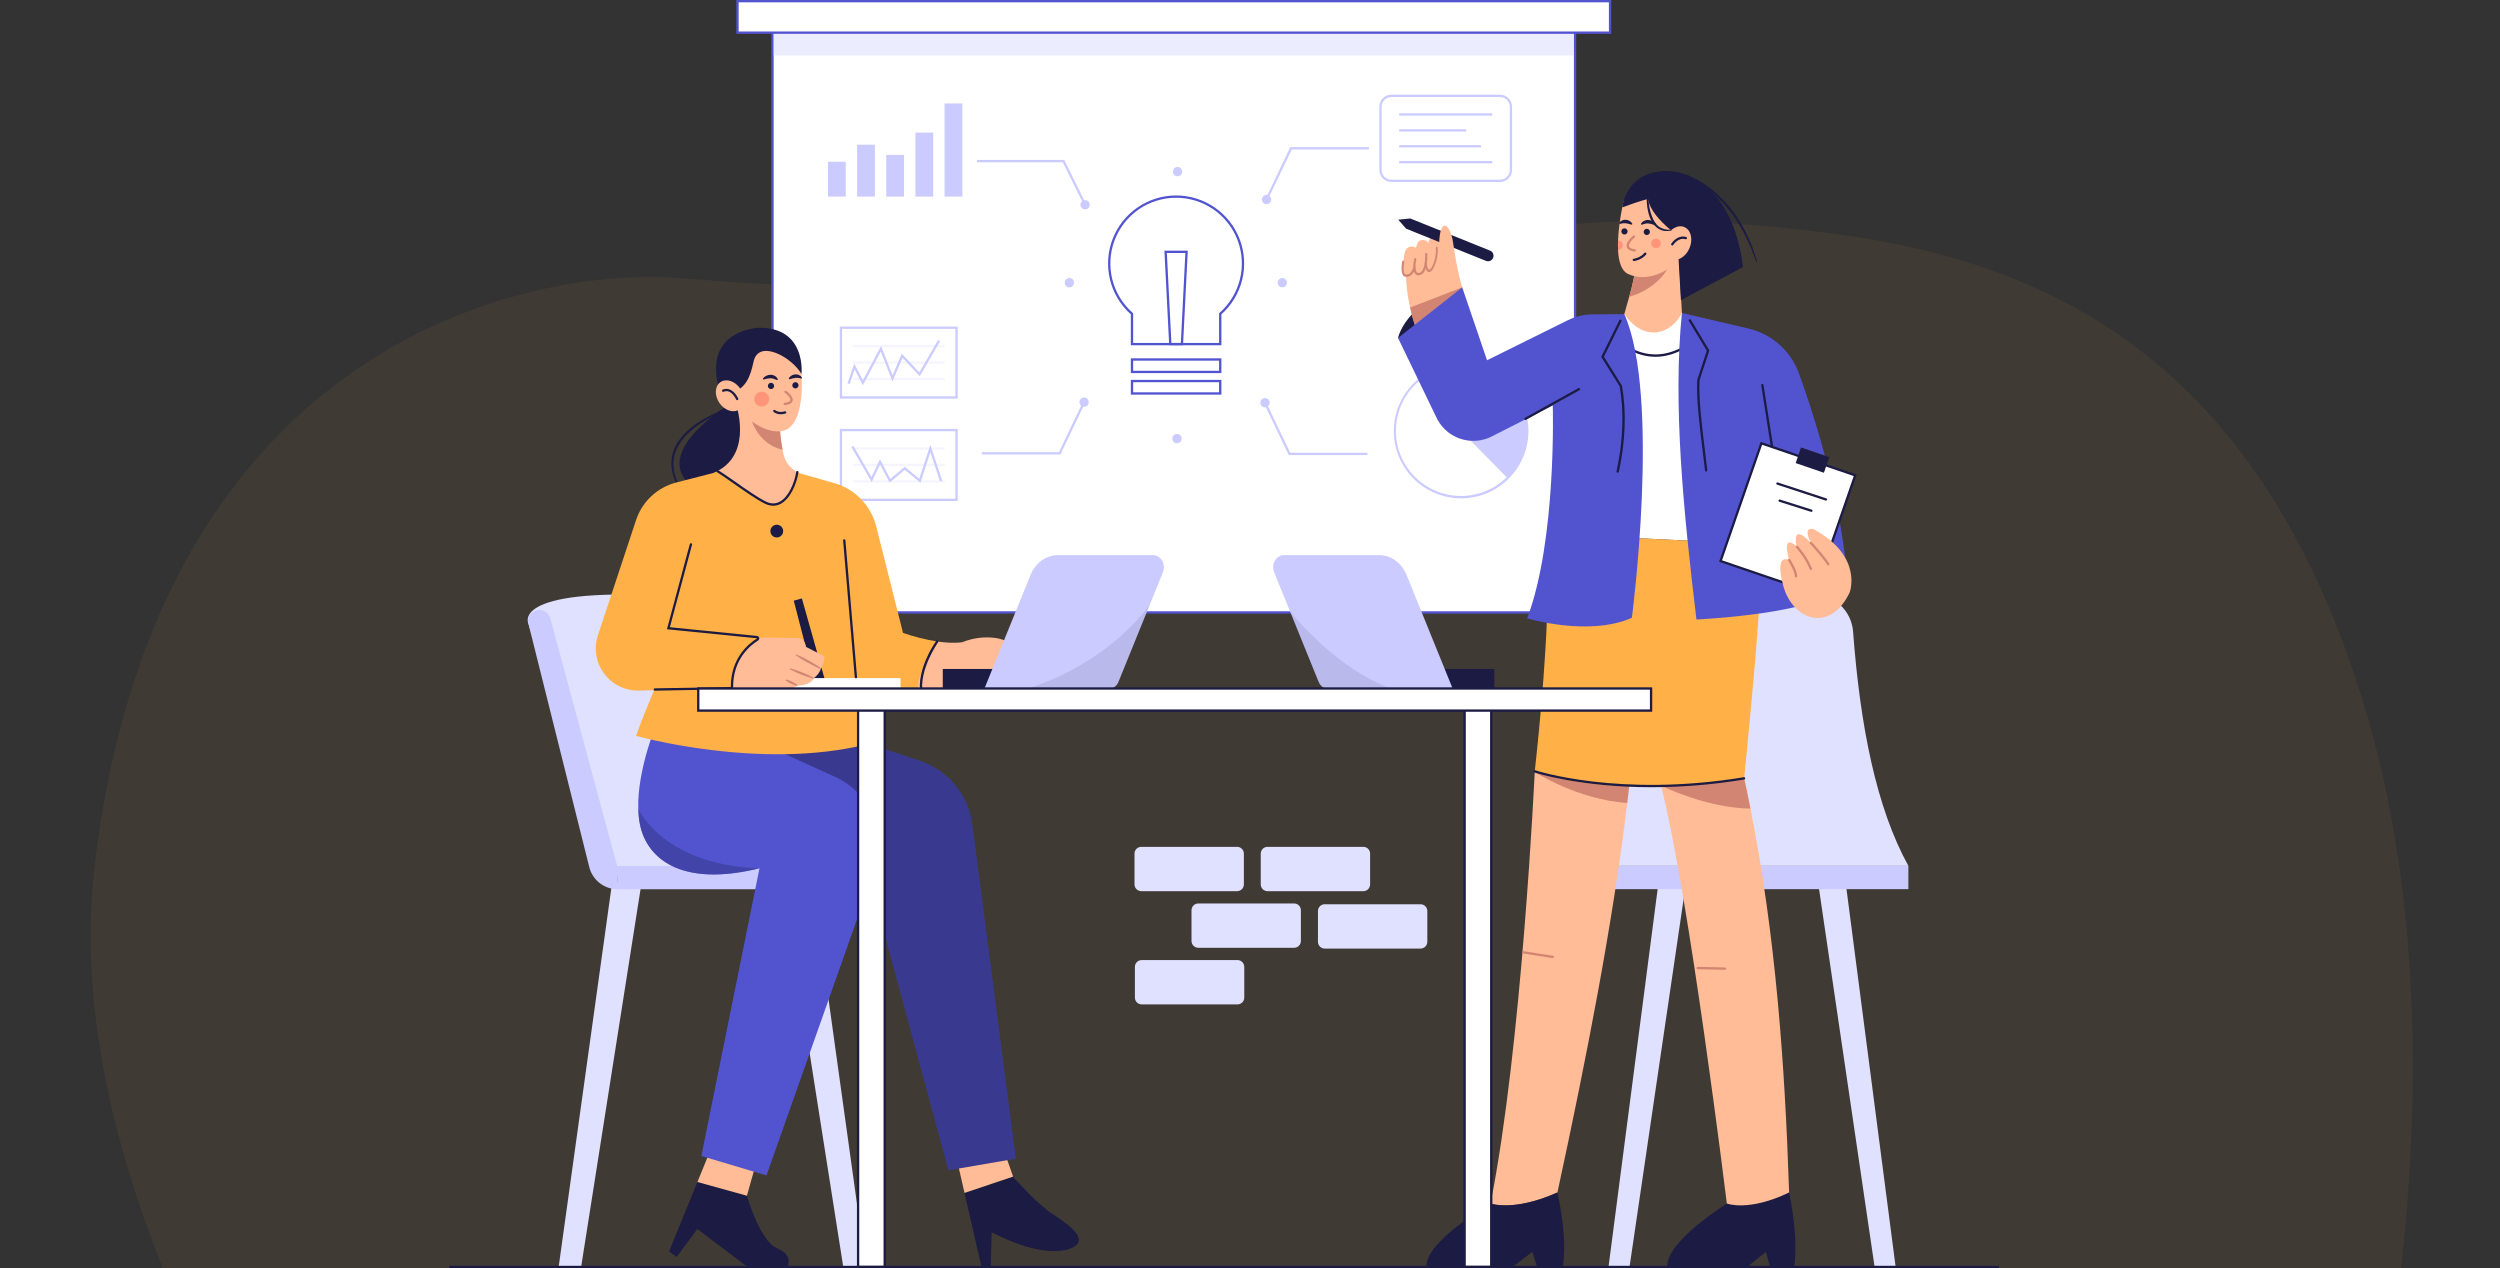 <svg width="690" height="350" viewBox="0 0 690 350" fill="none" xmlns="http://www.w3.org/2000/svg">
<rect x="0" y="0" width="690" height="350" fill="#333333" stroke="none"/>
<g clip-path="url(#clip0_1886_8418)">
<path d="M651.975 410.555H76.051C76.051 410.555 16.5 322.353 26.034 239.733C35.69 156.026 74.141 113.533 112.95 93.213C113.535 92.906 114.125 92.608 114.709 92.306C142.583 78.2 170.42 75.359 187.691 76.763C196.143 77.45 204.24 78.026 211.984 78.492L213.745 78.599C243.073 80.33 267.549 80.586 288.585 79.905C289.173 79.886 289.758 79.866 290.342 79.842C333.077 78.337 361.476 72.946 387.618 68.318C388.205 68.213 388.789 68.116 389.376 68.007C412.981 63.836 434.93 60.382 464.218 61.093C464.8 61.108 465.388 61.122 465.979 61.14C477.264 61.472 489.638 62.423 503.607 64.181C523.134 66.637 543.6 71.046 563.255 80.142C563.844 80.411 564.431 80.687 565.016 80.971C600.436 97.918 633.033 130.436 652.503 194.678C683.059 295.528 651.975 410.555 651.975 410.555Z" fill="#FFB147" fill-opacity="0.06"/>
<path d="M341.434 233.727H315.001C313.964 233.727 313.123 234.567 313.123 235.604V244.087C313.123 245.124 313.964 245.964 315.001 245.964H341.434C342.471 245.964 343.312 245.124 343.312 244.087V235.604C343.312 234.567 342.471 233.727 341.434 233.727Z" fill="#E0E0FF"/>
<path d="M376.275 233.727H349.842C348.805 233.727 347.964 234.567 347.964 235.604V244.087C347.964 245.124 348.805 245.964 349.842 245.964H376.275C377.312 245.964 378.152 245.124 378.152 244.087V235.604C378.152 234.567 377.312 233.727 376.275 233.727Z" fill="#E0E0FF"/>
<path d="M392.063 249.57H365.63C364.592 249.57 363.752 250.411 363.752 251.448V259.93C363.752 260.967 364.592 261.808 365.63 261.808H392.063C393.1 261.808 393.94 260.967 393.94 259.93V251.448C393.94 250.411 393.1 249.57 392.063 249.57Z" fill="#E0E0FF"/>
<path d="M357.168 249.352H330.735C329.698 249.352 328.857 250.192 328.857 251.229V259.712C328.857 260.749 329.698 261.589 330.735 261.589H357.168C358.205 261.589 359.046 260.749 359.046 259.712V251.229C359.046 250.192 358.205 249.352 357.168 249.352Z" fill="#E0E0FF"/>
<path d="M341.542 264.977H315.109C314.072 264.977 313.231 265.817 313.231 266.854V275.337C313.231 276.374 314.072 277.214 315.109 277.214H341.542C342.579 277.214 343.42 276.374 343.42 275.337V266.854C343.42 265.817 342.579 264.977 341.542 264.977Z" fill="#E0E0FF"/>
<path d="M434.717 8.078H213.209V169.029H434.717V8.078Z" fill="white"/>
<path d="M435.039 169.351H212.881V7.773H435.031L435.039 169.351ZM213.531 168.709H434.396V8.405H213.531V168.709Z" fill="#5254CF"/>
<path opacity="0.6" d="M434.422 8.078H213.505V15.302H434.422V8.078Z" fill="#E0E0FF"/>
<path d="M444.376 0.32H203.551V9.013H444.376V0.32Z" fill="white"/>
<path d="M444.697 9.335H203.23V0H444.697V9.335ZM203.872 8.693H444.055V0.642H203.872V8.693Z" fill="#5254CF"/>
<path d="M337.106 95.295H312.106V86.748C309.265 84.215 307.26 80.879 306.358 77.18C305.456 73.482 305.698 69.597 307.054 66.04C308.409 62.483 310.814 59.422 313.948 57.262C317.083 55.102 320.799 53.945 324.606 53.945C328.412 53.945 332.129 55.102 335.264 57.262C338.398 59.422 340.802 62.483 342.158 66.04C343.513 69.597 343.756 73.482 342.854 77.18C341.952 80.879 339.947 84.215 337.106 86.748V95.295ZM312.748 94.653H336.463V86.458L336.571 86.361C339.344 83.927 341.31 80.707 342.205 77.128C343.101 73.549 342.884 69.782 341.584 66.329C340.284 62.877 337.963 59.903 334.929 57.803C331.895 55.704 328.294 54.58 324.605 54.58C320.915 54.58 317.314 55.704 314.28 57.803C311.247 59.903 308.925 62.877 307.625 66.329C306.325 69.782 306.108 73.549 307.004 77.128C307.9 80.707 309.865 83.927 312.638 86.361L312.748 86.458V94.653Z" fill="#5254CF"/>
<path d="M337.106 102.978H312.106V98.898H337.106V102.978ZM312.748 102.336H336.463V99.541H312.748V102.336Z" fill="#5254CF"/>
<path d="M337.106 108.92H312.106V104.844H337.106V108.92ZM312.748 108.278H336.463V105.486H312.748V108.278Z" fill="#5254CF"/>
<path d="M326.517 95.294H322.695L321.377 69.18H327.832L326.517 95.294ZM323.306 94.652H325.908L327.159 69.822H322.055L323.306 94.652Z" fill="#5254CF"/>
<path d="M325.009 48.647C325.718 48.647 326.293 48.072 326.293 47.362C326.293 46.653 325.718 46.078 325.009 46.078C324.3 46.078 323.725 46.653 323.725 47.362C323.725 48.072 324.3 48.647 325.009 48.647Z" fill="#CBCBFF"/>
<path d="M295.147 79.311C295.856 79.311 296.431 78.736 296.431 78.027C296.431 77.317 295.856 76.742 295.147 76.742C294.437 76.742 293.862 77.317 293.862 78.027C293.862 78.736 294.437 79.311 295.147 79.311Z" fill="#CBCBFF"/>
<path d="M353.908 79.311C354.617 79.311 355.192 78.736 355.192 78.027C355.192 77.317 354.617 76.742 353.908 76.742C353.199 76.742 352.624 77.317 352.624 78.027C352.624 78.736 353.199 79.311 353.908 79.311Z" fill="#CBCBFF"/>
<path d="M324.85 122.342C325.559 122.342 326.134 121.767 326.134 121.058C326.134 120.348 325.559 119.773 324.85 119.773C324.14 119.773 323.565 120.348 323.565 121.058C323.565 121.767 324.14 122.342 324.85 122.342Z" fill="#CBCBFF"/>
<path d="M299.483 57.795C300.192 57.795 300.767 57.22 300.767 56.511C300.767 55.802 300.192 55.227 299.483 55.227C298.774 55.227 298.198 55.802 298.198 56.511C298.198 57.22 298.774 57.795 299.483 57.795Z" fill="#CBCBFF"/>
<path d="M299.193 56.651L293.341 44.791H269.672V44.148H293.742L299.771 56.368L299.193 56.651Z" fill="#CBCBFF"/>
<path d="M233.429 44.641H228.52V54.266H233.429V44.641Z" fill="#CBCBFF"/>
<path d="M241.471 39.938H236.562V54.264H241.471V39.938Z" fill="#CBCBFF"/>
<path d="M249.517 42.758H244.608V54.269H249.517V42.758Z" fill="#CBCBFF"/>
<path d="M257.56 36.594H252.651V54.262H257.56V36.594Z" fill="#CBCBFF"/>
<path d="M265.605 28.555H260.696V54.266H265.605V28.555Z" fill="#CBCBFF"/>
<path d="M349.574 56.35C350.284 56.35 350.859 55.775 350.859 55.066C350.859 54.356 350.284 53.781 349.574 53.781C348.865 53.781 348.29 54.356 348.29 55.066C348.29 55.775 348.865 56.35 349.574 56.35Z" fill="#CBCBFF"/>
<path d="M349.862 55.203L349.284 54.928L356.115 40.617H377.831V41.259H356.518L349.862 55.203Z" fill="#CBCBFF"/>
<path d="M413.997 50.226H384.032C383.148 50.222 382.301 49.868 381.675 49.243C381.05 48.618 380.697 47.771 380.693 46.886V29.472C380.697 28.588 381.05 27.741 381.675 27.115C382.301 26.49 383.148 26.137 384.032 26.133H413.997C414.882 26.137 415.729 26.49 416.354 27.115C416.98 27.741 417.333 28.588 417.337 29.472V46.876C417.336 47.762 416.984 48.612 416.358 49.239C415.732 49.867 414.884 50.222 413.997 50.226ZM384.032 26.778C383.314 26.778 382.626 27.064 382.119 27.571C381.611 28.079 381.325 28.767 381.325 29.485V46.889C381.325 47.607 381.611 48.295 382.119 48.803C382.626 49.31 383.314 49.596 384.032 49.596H413.997C414.716 49.596 415.404 49.31 415.912 48.803C416.42 48.295 416.706 47.607 416.708 46.889V29.472C416.703 28.756 416.415 28.071 415.908 27.567C415.4 27.062 414.713 26.778 413.997 26.778H384.032Z" fill="#CBCBFF"/>
<path d="M411.86 31.273H386.172V31.916H411.86V31.273Z" fill="#CBCBFF"/>
<path d="M404.688 35.664H386.172V36.306H404.688V35.664Z" fill="#CBCBFF"/>
<path d="M408.757 40.047H386.172V40.689H408.757V40.047Z" fill="#CBCBFF"/>
<path d="M411.86 44.438H386.172V45.08H411.86V44.438Z" fill="#CBCBFF"/>
<path d="M349.145 112.444C349.855 112.444 350.43 111.869 350.43 111.159C350.43 110.45 349.855 109.875 349.145 109.875C348.436 109.875 347.861 110.45 347.861 111.159C347.861 111.869 348.436 112.444 349.145 112.444Z" fill="#CBCBFF"/>
<path d="M377.402 125.604H355.686L348.855 111.293L349.436 111.016L356.092 124.962H377.402V125.604Z" fill="#CBCBFF"/>
<path d="M403.268 137.546C398.961 137.545 394.788 136.049 391.462 133.313C388.136 130.577 385.864 126.771 385.033 122.546C384.202 118.32 384.864 113.937 386.907 110.145C388.95 106.354 392.246 103.39 396.232 101.759C400.218 100.128 404.646 99.932 408.761 101.205C412.875 102.477 416.42 105.139 418.789 108.736C421.158 112.332 422.205 116.64 421.75 120.922C421.296 125.205 419.368 129.197 416.296 132.215C412.815 135.623 408.139 137.536 403.268 137.546ZM403.268 100.935C400.017 100.931 396.825 101.808 394.033 103.474C391.241 105.139 388.953 107.53 387.412 110.392C385.871 113.255 385.135 116.482 385.281 119.729C385.428 122.977 386.453 126.124 388.246 128.835C390.039 131.547 392.534 133.722 395.465 135.128C398.396 136.535 401.654 137.12 404.891 136.823C408.128 136.525 411.224 135.355 413.85 133.438C416.475 131.521 418.532 128.928 419.8 125.935C420.959 123.203 421.423 120.227 421.152 117.272C420.881 114.317 419.884 111.476 418.248 109C416.612 106.525 414.389 104.493 411.777 103.085C409.165 101.677 406.245 100.938 403.278 100.932L403.268 100.935Z" fill="#CBCBFF"/>
<path d="M420.096 126.062C419.158 128.278 417.79 130.286 416.071 131.97L403.404 119.08L420.63 113.172C422.033 117.39 421.842 121.975 420.096 126.062Z" fill="#CBCBFF"/>
<path d="M299.213 112.28C299.922 112.28 300.498 111.705 300.498 110.995C300.498 110.286 299.922 109.711 299.213 109.711C298.504 109.711 297.929 110.286 297.929 110.995C297.929 111.705 298.504 112.28 299.213 112.28Z" fill="#CBCBFF"/>
<path d="M292.673 125.44H270.956V124.798H292.267L298.925 110.852L299.503 111.129L292.673 125.44Z" fill="#CBCBFF"/>
<path d="M264.321 110.025H231.782V90.117H264.321V110.025ZM232.424 109.383H263.679V90.759H232.424V109.383Z" fill="#CBCBFF"/>
<path d="M260.763 95.203H235.342V95.845H260.763V95.203Z" fill="#F5F5FF"/>
<path d="M260.763 99.758H235.342V100.4H260.763V99.758Z" fill="#F5F5FF"/>
<path d="M260.763 104.305H235.342V104.947H260.763V104.305Z" fill="#F5F5FF"/>
<path d="M238.147 106.336L235.884 101.966L234.523 105.989L233.914 105.784L235.761 100.333L238.155 104.954L243.172 95.485L246.35 103.59L248.885 97.599L253.743 102.781L258.906 93.844L259.461 94.165L253.866 103.852L249.093 98.76L246.329 105.29L243.085 97.021L238.147 106.336Z" fill="#CBCBFF"/>
<path d="M264.321 138.283H231.782V118.375H264.321V138.283ZM232.424 137.641H263.679V119.017H232.424V137.641Z" fill="#CBCBFF"/>
<path d="M260.763 123.461H235.342V124.103H260.763V123.461Z" fill="#F5F5FF"/>
<path d="M260.763 128.008H235.342V128.65H260.763V128.008Z" fill="#F5F5FF"/>
<path d="M260.763 132.562H235.342V133.205H260.763V132.562Z" fill="#F5F5FF"/>
<path d="M254.046 133.241L249.712 129.658L245.517 133.195L242.902 128.193L240.588 133.061L234.983 123.379L235.54 123.058L240.531 131.682L242.874 126.755L245.715 132.188L249.71 128.823L253.725 132.144L256.771 122.75L260.049 132.671L259.44 132.874L256.779 124.813L254.046 133.241Z" fill="#CBCBFF"/>
<path d="M145.858 172.202C145.858 172.202 140.376 162.158 183.725 164.406L207.807 242.433L167.027 241.791L145.858 172.202Z" fill="#E0E0FF"/>
<path d="M160.392 349.7H154.184L168.954 243.523H177.09L160.392 349.7Z" fill="#E0E0FF"/>
<path d="M232.745 349.7H238.954L224.183 243.523H216.048L232.745 349.7Z" fill="#E0E0FF"/>
<path d="M232.316 239.008H170.326V245.43H232.316V239.008Z" fill="#CBCBFF"/>
<path d="M170.326 239.009L151.874 170.635C151.76 170.214 151.559 169.821 151.284 169.483C151.008 169.145 150.665 168.868 150.275 168.671C149.886 168.474 149.46 168.361 149.024 168.34C148.588 168.318 148.153 168.389 147.746 168.546C147.04 168.821 146.459 169.344 146.112 170.016C145.764 170.689 145.674 171.465 145.858 172.199L162.637 239.315C163.068 241.037 164.055 242.57 165.445 243.676C166.835 244.781 168.55 245.397 170.326 245.428V239.009Z" fill="#CBCBFF"/>
<path d="M517.392 349.676H523.197L509.387 243.5H501.781L517.392 349.676Z" fill="#E0E0FF"/>
<path d="M449.75 349.676H443.947L457.755 243.5H465.361L449.75 349.676Z" fill="#E0E0FF"/>
<path d="M440.43 245.406H526.711V238.984H440.43V245.406Z" fill="#CBCBFF"/>
<path d="M526.714 238.984H440.402C449.275 222.16 453.627 199.509 455.661 174.25C455.888 171.458 457.158 168.855 459.218 166.957C461.277 165.059 463.976 164.006 466.776 164.008H500.33C503.14 164.006 505.846 165.065 507.908 166.974C509.97 168.883 511.235 171.5 511.45 174.301C513.395 200.313 517.844 222.905 526.714 238.984Z" fill="#E0E0FF"/>
<path d="M201.948 111.181C201.948 111.181 177.516 125.551 192.287 135.184L205.346 140.108L209.626 119.771C208.277 114.515 206.138 110.819 201.948 111.181Z" fill="#1B1B43"/>
<path d="M201.341 112.835C200.093 113.286 198.871 113.809 197.684 114.402C196.491 114.978 195.329 115.617 194.205 116.318C191.97 117.723 189.854 119.373 188.274 121.456C187.474 122.483 186.841 123.63 186.399 124.854C185.973 126.082 185.799 127.383 185.885 128.679C185.955 129.987 186.248 131.272 186.751 132.481C186.984 133.097 187.255 133.697 187.562 134.279C187.863 134.868 188.233 135.42 188.567 135.995L188.361 136.139C186.807 133.976 185.52 131.469 185.325 128.713C185.206 127.339 185.374 125.956 185.818 124.652C186.266 123.353 186.926 122.138 187.77 121.055C189.445 118.897 191.611 117.202 193.923 115.835C196.235 114.467 198.7 113.374 201.267 112.578L201.341 112.835Z" fill="#1B1B43"/>
<path d="M288.917 333.954C287.409 332.67 285.93 331.385 284.52 329.978C283.31 328.78 282.136 327.547 280.99 326.291C280.628 325.893 279.79 325.264 279.605 324.75L266.196 329.256L270.89 349.683L273.458 349.701L273.692 340.132C277.802 342.159 282.097 344.044 286.629 344.884C289.421 345.398 293.051 345.622 295.722 344.478C302.386 341.612 290.716 335.475 288.917 333.954Z" fill="#1B1B43"/>
<path d="M276.695 316.406L264.334 321.063L266.207 329.24L279.616 324.732L276.695 316.406Z" fill="#FFBC96"/>
<path d="M222.899 199.727L253.809 209.938C258.919 211.626 263.21 215.168 265.834 219.866C267.166 222.25 268.033 224.865 268.387 227.572L280.376 319.793L261.752 323.004L236.385 229.242L202.027 213.534L208.128 196.516L222.899 199.727Z" fill="#393A8F"/>
<path d="M214.44 344.506C209.744 342.605 206.145 330.016 206.145 330.016L192.487 326.227L184.662 345.405L186.761 346.903L192.456 339.196L206.346 349.687H217.338C217.338 349.687 219.136 346.405 214.44 344.506Z" fill="#1B1B43"/>
<path d="M208.544 321.525L195.754 318.227L192.487 326.228L206.145 330.017L208.544 321.525Z" fill="#FFBC96"/>
<path d="M241.394 239.967L211.55 324.416L208.018 323.363L195.215 319.548L193.568 319.06L209.623 239.645C191.431 244.141 181.367 239.234 177.734 231.079C176.707 228.782 176.249 226.116 176.16 223.328C175.813 212.085 181.587 198.758 181.587 198.758L198.816 200.042L230.508 214.428C235.189 216.55 238.905 220.35 240.921 225.079C242.936 229.807 243.105 235.12 241.394 239.967Z" fill="#5254CF"/>
<path opacity="0.6" d="M209.623 239.645C191.431 244.141 181.367 239.234 177.734 231.078C176.707 228.782 176.25 226.115 176.16 223.328C185.626 239.987 209.623 239.645 209.623 239.645Z" fill="#393A8F"/>
<path d="M197.994 130.016L178.587 174.841L183.725 183.028C183.725 183.028 178.505 194.845 175.538 203.098C175.538 203.098 209.842 212.783 239.383 205.397L234.459 180.138L232.373 141.447L220.073 130.303L197.994 130.016Z" fill="#FFB147"/>
<path d="M227.608 187.418L224.772 187.793L219.079 165.788L221.319 165.156L227.608 187.418Z" fill="#1B1B43"/>
<path d="M258.677 177.057C255.465 176.544 252.303 175.75 249.229 174.683L241.844 145.307C241.156 142.568 239.784 140.049 237.858 137.985C235.932 135.921 233.513 134.379 230.829 133.503L221.376 130.818C220.921 130.691 220.481 130.519 220.061 130.305L228.759 188.894C228.759 188.894 243.658 190.389 254.367 190.661C254.113 185.534 256.052 179.659 258.677 177.057Z" fill="#FFB147"/>
<path d="M274.704 176.069C271.62 175.673 268.487 176.079 265.605 177.246C263.471 177.554 261.02 177.4 258.67 177.05C256.686 179.976 253.062 185.938 253.316 191.053C255.554 191.109 261.305 190.909 262.708 190.812C270.815 190.252 278.282 181.903 278.282 181.903C278.282 181.903 284.221 187.762 284.704 185.032C285.187 182.301 279.926 176.711 274.704 176.069Z" fill="#FFBC96"/>
<path d="M248.538 187.156H213.479V190.103H248.538V187.156Z" fill="white"/>
<path d="M202.027 189.931C202.027 189.931 217.039 192.017 220.089 189.206C220.089 189.206 223.703 189.289 224.584 187.2C225.502 186.537 226.202 185.615 226.593 184.552C226.593 184.552 227.877 182.463 227.474 181.099L222.419 178.53C222.419 178.53 222.398 178.356 222.352 178.096C222.254 177.541 221.966 177.038 221.537 176.672C221.108 176.306 220.565 176.101 220.001 176.093L211.267 175.977C210.472 175.967 209.681 176.105 208.935 176.383L199.944 179.722L202.027 189.931Z" fill="#FFBC96"/>
<path d="M190.789 153.649L181.798 173.716L210.055 175.964C201.706 179.979 202.027 189.933 202.027 189.933L176.398 190.601C174.53 190.651 172.677 190.25 170.996 189.433C169.315 188.615 167.855 187.405 166.741 185.904C165.626 184.403 164.89 182.656 164.593 180.811C164.296 178.965 164.449 177.075 165.037 175.301L175.551 143.546C176.383 141.03 177.833 138.762 179.768 136.952C181.703 135.141 184.062 133.844 186.627 133.18L196.89 130.529C197.275 130.368 197.648 130.193 197.994 130.016L190.789 153.649Z" fill="#FFB147"/>
<path d="M226.531 184.665C225.314 184.142 224.124 183.556 222.966 182.911C221.798 182.281 220.67 181.58 219.588 180.812L219.709 180.594C220.932 181.106 222.123 181.693 223.274 182.351C224.435 182.991 225.563 183.691 226.652 184.447L226.531 184.665Z" fill="#D28572"/>
<path d="M224.538 187.328C223.396 187.011 222.273 186.629 221.175 186.184C220.069 185.757 218.994 185.254 217.957 184.679L218.049 184.445C219.195 184.751 220.318 185.133 221.412 185.591C222.513 186.03 223.587 186.533 224.63 187.096L224.538 187.328Z" fill="#D28572"/>
<path d="M220.035 189.322C219.45 189.183 218.883 188.979 218.344 188.713C217.797 188.465 217.285 188.143 216.824 187.757L216.934 187.531C217.522 187.657 218.091 187.862 218.624 188.14C219.165 188.402 219.675 188.722 220.145 189.096L220.035 189.322Z" fill="#D28572"/>
<path d="M180.727 190.624C180.642 190.624 180.56 190.59 180.5 190.53C180.44 190.47 180.406 190.388 180.406 190.303C180.406 190.218 180.44 190.136 180.5 190.076C180.56 190.016 180.642 189.982 180.727 189.982L201.706 189.614C201.675 181.574 206.708 177.585 208.899 176.233L208.917 175.846L208.884 176.164L184.074 173.675L190.38 150.191C190.389 150.148 190.406 150.106 190.431 150.07C190.455 150.033 190.488 150.003 190.525 149.979C190.562 149.956 190.604 149.94 190.648 149.933C190.691 149.927 190.736 149.929 190.778 149.94C190.821 149.952 190.861 149.972 190.895 149.999C190.93 150.027 190.958 150.061 190.979 150.1C191 150.139 191.013 150.181 191.016 150.225C191.019 150.269 191.014 150.314 191 150.355L184.881 173.11L208.937 175.527C209.079 175.54 209.213 175.598 209.32 175.692C209.427 175.785 209.502 175.911 209.534 176.049C209.567 176.188 209.554 176.333 209.499 176.464C209.444 176.596 209.349 176.706 209.228 176.781C207.103 178.091 202.182 181.998 202.346 189.923V190.244L180.724 190.624H180.727Z" fill="#1B1B43"/>
<path d="M236.224 187.2C236.143 187.2 236.065 187.17 236.006 187.115C235.947 187.06 235.911 186.985 235.905 186.905L232.694 149.176C232.687 149.092 232.714 149.008 232.769 148.942C232.824 148.877 232.902 148.837 232.987 148.83C233.029 148.825 233.072 148.83 233.112 148.842C233.152 148.855 233.19 148.875 233.222 148.903C233.255 148.93 233.281 148.964 233.3 149.001C233.319 149.039 233.331 149.08 233.334 149.123L236.545 186.853C236.552 186.938 236.525 187.022 236.47 187.087C236.415 187.152 236.337 187.193 236.252 187.2H236.224Z" fill="#1B1B43"/>
<path d="M254.367 191.856C254.293 191.855 254.221 191.83 254.163 191.783C254.106 191.736 254.066 191.671 254.051 191.599C252.8 184.766 258.189 177.188 258.418 176.869C258.442 176.835 258.473 176.806 258.508 176.783C258.544 176.761 258.583 176.746 258.624 176.739C258.666 176.732 258.708 176.733 258.749 176.743C258.79 176.752 258.828 176.77 258.862 176.795C258.931 176.845 258.978 176.92 258.992 177.004C259.006 177.088 258.986 177.175 258.937 177.244C258.883 177.319 253.481 184.922 254.68 191.483C254.695 191.567 254.677 191.653 254.629 191.723C254.581 191.793 254.507 191.842 254.423 191.858L254.367 191.856Z" fill="#1B1B43"/>
<path d="M214.391 148.35C215.366 148.35 216.156 147.56 216.156 146.585C216.156 145.61 215.366 144.82 214.391 144.82C213.417 144.82 212.626 145.61 212.626 146.585C212.626 147.56 213.417 148.35 214.391 148.35Z" fill="#1B1B43"/>
<path d="M220.073 130.299C219.303 134.967 216.148 141.132 211.242 138.717C207.645 136.945 201.65 132.295 198.007 130.016C207.967 124.807 203.058 111.197 202.924 110.781L215.095 115.277C215.095 115.277 215.095 115.354 215.095 115.487C215.176 118.387 215.47 121.277 215.976 124.134C216.066 124.591 216.161 125.036 216.266 125.472C216.515 126.504 216.984 127.469 217.641 128.303C218.298 129.136 219.128 129.817 220.073 130.299Z" fill="#FFBC96"/>
<path d="M215.976 124.138C208.822 122.489 207.088 115.091 207.088 114.891L215.09 115.499C215.172 118.397 215.469 121.284 215.976 124.138Z" fill="#D28572"/>
<path d="M221.214 103.232C221.214 103.232 222.498 117.762 215.835 118.966C209.287 120.148 201.948 111.178 201.948 111.178L203.07 97.774L210.538 92.875C215.837 95.022 219.303 98.023 221.214 103.232Z" fill="#FFBC96"/>
<path d="M202.269 108.292C205.801 107.09 207.086 104.038 207.969 99.864C209.326 93.442 218.566 98.579 221.214 103.236C221.214 103.236 222.658 90.231 209.333 90.472C209.333 90.472 193.841 91.035 198.495 107.411L202.269 108.292Z" fill="#1B1B43"/>
<path d="M203.998 113.024C205.595 111.943 205.74 109.371 204.323 107.279C202.906 105.187 200.463 104.367 198.867 105.449C197.271 106.53 197.125 109.102 198.542 111.194C199.959 113.286 202.402 114.106 203.998 113.024Z" fill="#FFBC96"/>
<path d="M218.671 106.34C218.67 106.51 218.72 106.676 218.814 106.817C218.908 106.959 219.042 107.069 219.199 107.134C219.355 107.2 219.528 107.217 219.694 107.184C219.861 107.151 220.014 107.07 220.134 106.95C220.255 106.83 220.337 106.677 220.37 106.511C220.403 106.344 220.386 106.172 220.322 106.015C220.257 105.858 220.147 105.724 220.006 105.629C219.864 105.535 219.698 105.484 219.529 105.484C219.416 105.484 219.305 105.506 219.201 105.549C219.096 105.592 219.002 105.655 218.922 105.734C218.842 105.813 218.779 105.908 218.736 106.012C218.693 106.116 218.671 106.227 218.671 106.34Z" fill="#1B1B43"/>
<path d="M211.94 106.519C211.94 106.689 211.99 106.855 212.084 106.997C212.178 107.138 212.312 107.249 212.468 107.314C212.625 107.379 212.798 107.397 212.964 107.364C213.131 107.331 213.284 107.25 213.404 107.13C213.524 107.01 213.606 106.857 213.64 106.69C213.673 106.524 213.656 106.351 213.591 106.194C213.526 106.037 213.416 105.903 213.275 105.809C213.134 105.714 212.968 105.664 212.798 105.664C212.571 105.664 212.353 105.754 212.193 105.914C212.032 106.075 211.941 106.292 211.94 106.519Z" fill="#1B1B43"/>
<path d="M216.57 111.81C216.489 111.807 216.413 111.773 216.356 111.715C216.299 111.658 216.266 111.582 216.263 111.501C216.26 111.42 216.288 111.342 216.34 111.281C216.393 111.219 216.466 111.18 216.546 111.171C217.039 111.135 217.518 110.989 217.946 110.744C218.012 110.701 218.066 110.642 218.101 110.572C218.137 110.502 218.154 110.424 218.149 110.346C218.149 109.817 217.474 108.985 216.608 108.407C216.542 108.357 216.498 108.285 216.484 108.204C216.47 108.123 216.487 108.04 216.533 107.972C216.578 107.903 216.648 107.855 216.728 107.836C216.808 107.818 216.892 107.831 216.963 107.872C217.859 108.468 218.761 109.46 218.792 110.333C218.798 110.515 218.758 110.695 218.677 110.857C218.596 111.019 218.475 111.159 218.327 111.263C217.697 111.72 216.639 111.808 216.595 111.81H216.57Z" fill="#D28572"/>
<path d="M221.073 104.457C220.812 104.384 220.547 104.327 220.279 104.287C220.034 104.26 219.787 104.26 219.542 104.287C219.292 104.316 219.044 104.364 218.802 104.431C218.545 104.495 218.288 104.593 217.972 104.665H217.957C217.931 104.671 217.904 104.672 217.878 104.668C217.852 104.663 217.827 104.654 217.805 104.64C217.783 104.627 217.763 104.608 217.748 104.587C217.732 104.566 217.721 104.541 217.715 104.516C217.703 104.464 217.711 104.41 217.738 104.364C217.915 104.072 218.161 103.828 218.455 103.653C218.761 103.468 219.106 103.356 219.462 103.326C219.825 103.299 220.189 103.362 220.523 103.509C220.852 103.65 221.132 103.886 221.327 104.187C221.351 104.23 221.359 104.28 221.347 104.328C221.336 104.375 221.306 104.417 221.265 104.444C221.244 104.458 221.219 104.468 221.193 104.472C221.168 104.476 221.141 104.474 221.116 104.467L221.073 104.457Z" fill="#1B1B43"/>
<path d="M210.605 104.437C210.844 104.128 211.153 103.881 211.506 103.715C211.868 103.535 212.266 103.44 212.67 103.438C213.088 103.431 213.5 103.543 213.857 103.761C214.202 103.965 214.479 104.265 214.656 104.625C214.678 104.67 214.682 104.722 214.666 104.77C214.65 104.818 214.616 104.858 214.571 104.881C214.546 104.894 214.518 104.9 214.49 104.9C214.462 104.9 214.434 104.894 214.409 104.881H214.383C214.096 104.744 213.8 104.625 213.497 104.527C213.228 104.44 212.948 104.395 212.665 104.393C212.042 104.414 211.425 104.528 210.836 104.73H210.813C210.765 104.746 210.714 104.743 210.668 104.722C210.623 104.701 210.587 104.663 210.569 104.617C210.56 104.586 210.558 104.554 210.565 104.523C210.571 104.491 210.585 104.462 210.605 104.437Z" fill="#1B1B43"/>
<path opacity="0.4" d="M210.232 112.199C211.37 112.199 212.292 111.283 212.292 110.154C212.292 109.025 211.37 108.109 210.232 108.109C209.094 108.109 208.172 109.025 208.172 110.154C208.172 111.283 209.094 112.199 210.232 112.199Z" fill="#FE5B52"/>
<path d="M215.503 114.337C214.774 114.359 214.06 114.122 213.489 113.667C213.43 113.608 213.396 113.529 213.394 113.446C213.392 113.363 213.422 113.282 213.479 113.221C213.535 113.16 213.613 113.123 213.696 113.118C213.779 113.113 213.86 113.14 213.924 113.194C213.967 113.233 214.895 114.039 216.585 113.525C216.626 113.51 216.67 113.504 216.713 113.507C216.757 113.509 216.799 113.521 216.838 113.54C216.878 113.56 216.912 113.587 216.94 113.621C216.968 113.654 216.989 113.693 217.002 113.735C217.015 113.776 217.019 113.82 217.014 113.864C217.009 113.907 216.995 113.949 216.973 113.987C216.951 114.025 216.922 114.058 216.887 114.084C216.852 114.11 216.812 114.129 216.77 114.139C216.36 114.267 215.933 114.334 215.503 114.337Z" fill="#1B1B43"/>
<path d="M203.474 110.454C203.411 110.455 203.35 110.437 203.297 110.402C203.245 110.368 203.203 110.319 203.178 110.262C203.124 110.139 201.83 107.246 199.715 108.127C199.637 108.161 199.548 108.163 199.469 108.131C199.389 108.1 199.326 108.039 199.292 107.96C199.258 107.882 199.256 107.793 199.287 107.714C199.319 107.634 199.38 107.57 199.459 107.536C201.614 106.637 203.214 108.757 203.756 110.005C203.773 110.044 203.783 110.085 203.784 110.127C203.785 110.17 203.777 110.212 203.762 110.251C203.747 110.29 203.724 110.326 203.695 110.357C203.665 110.387 203.63 110.412 203.592 110.429C203.554 110.444 203.514 110.453 203.474 110.454Z" fill="#1B1B43"/>
<path d="M213.394 139.582C212.595 139.569 211.81 139.371 211.1 139.005C208.814 137.882 205.665 135.665 202.623 133.541C200.859 132.302 199.189 131.134 197.843 130.286C197.807 130.264 197.776 130.235 197.752 130.2C197.728 130.166 197.71 130.128 197.701 130.087C197.691 130.046 197.69 130.003 197.697 129.962C197.704 129.921 197.719 129.881 197.741 129.845C197.764 129.81 197.793 129.779 197.827 129.755C197.861 129.73 197.9 129.713 197.941 129.703C197.981 129.694 198.024 129.693 198.065 129.7C198.107 129.707 198.146 129.722 198.182 129.744C199.546 130.599 201.221 131.773 202.993 133.014C206.019 135.136 209.146 137.327 211.391 138.429C212.711 139.079 213.959 139.105 215.136 138.506C217.599 137.24 219.233 133.446 219.76 130.245C219.767 130.204 219.782 130.165 219.804 130.129C219.827 130.094 219.856 130.064 219.89 130.04C219.924 130.016 219.963 129.999 220.003 129.99C220.044 129.981 220.086 129.981 220.127 129.988C220.21 130.003 220.284 130.05 220.332 130.12C220.38 130.189 220.399 130.275 220.384 130.358C219.829 133.715 218.072 137.715 215.421 139.092C214.794 139.415 214.099 139.583 213.394 139.582Z" fill="#1B1B43"/>
<path d="M450.4 210C450.025 213.809 449.597 217.683 449.116 221.624C445.224 254.201 438.121 290.905 429.85 329.128C417.807 334.523 411.385 332.18 411.385 332.18C420.055 288.831 423.587 213.052 423.587 213.052L450.4 210Z" fill="#FFBC96"/>
<path d="M411.385 332.177C411.385 332.177 393.403 342.611 393.724 349.516H417.648L422.945 345.501L424.229 349.675H431.293C431.293 349.675 432.899 343.253 429.85 329.125C417.807 334.519 411.385 332.177 411.385 332.177Z" fill="#1B1B43"/>
<path d="M450.4 210C450.025 213.809 449.597 217.683 449.116 221.624C435.218 220.666 423.582 213.052 423.582 213.052L450.4 210Z" fill="#D28572"/>
<path d="M493.8 329.126L483.633 336.832L476.607 332.178C476.607 332.178 466.075 246.218 458.415 216.792C457.808 214.48 457.225 212.507 456.66 210.961L481.385 214.814C481.996 217.6 482.577 220.389 483.127 223.181C490.08 258.247 492.623 293.638 493.8 329.126Z" fill="#FFBC96"/>
<path d="M476.61 332.177C476.61 332.177 459.871 342.611 460.169 349.516H482.438L487.37 345.501L488.567 349.675H495.144C495.144 349.675 496.636 343.253 493.797 329.125C482.587 334.519 476.61 332.177 476.61 332.177Z" fill="#1B1B43"/>
<path d="M483.119 223.181C470.93 223.014 458.579 216.903 458.579 216.903L458.407 216.792C457.801 214.48 457.218 212.507 456.653 210.961L481.377 214.814C481.994 217.6 482.574 220.389 483.119 223.181Z" fill="#D28572"/>
<path d="M420.289 263.139L428.478 264.424C428.881 264.488 429.056 263.869 428.647 263.805L420.461 262.52C420.057 262.456 419.883 263.075 420.289 263.139Z" fill="#D28572"/>
<path d="M468.541 267.502L476.086 267.663C476.171 267.663 476.252 267.63 476.313 267.569C476.373 267.509 476.407 267.427 476.407 267.342C476.407 267.257 476.373 267.175 476.313 267.115C476.252 267.055 476.171 267.021 476.086 267.021L468.541 266.859C468.456 266.859 468.374 266.893 468.314 266.953C468.254 267.014 468.22 267.095 468.22 267.18C468.22 267.266 468.254 267.347 468.314 267.408C468.374 267.468 468.456 267.502 468.541 267.502Z" fill="#D28572"/>
<path d="M385.859 93.282C385.859 93.282 387.891 83.166 403.571 79.312L395.813 93.603L385.859 93.282Z" fill="#1B1B43"/>
<path d="M397.192 70.022C396.935 71.938 396.283 74.037 395.214 74.037C394.146 74.037 393.809 72.311 393.899 69.942C394.043 66.035 394.67 65.367 395.744 65.367C396.817 65.367 397.675 66.21 397.192 70.022Z" fill="#FFBC96"/>
<path d="M385.918 60.631L388.089 63.12L410.203 72.031C410.572 72.154 410.974 72.132 411.327 71.969C411.68 71.806 411.958 71.515 412.103 71.154C412.248 70.793 412.25 70.391 412.109 70.029C411.967 69.667 411.693 69.372 411.341 69.206L389.229 60.297L385.918 60.631Z" fill="#1B1B43"/>
<path d="M403.571 79.312L400.36 86.698L391.264 91.784C390.391 89.539 389.696 87.228 389.185 84.874C388.409 81.469 388.01 77.988 387.996 74.496L397.043 70.853L397.257 66.147C397.74 59.648 400.365 62.255 401.033 66.867C402.266 75.454 403.571 79.312 403.571 79.312Z" fill="#FFBC96"/>
<path d="M403.571 79.312L400.36 86.698L391.264 91.784C390.391 89.539 389.696 87.228 389.186 84.874L403.571 79.312Z" fill="#D28572"/>
<path d="M394.362 70.884C394.087 72.798 393.334 74.896 392.111 74.896C390.889 74.896 390.508 73.17 390.609 70.804C390.773 66.894 391.495 66.227 392.71 66.227C393.925 66.227 394.914 67.069 394.362 70.884Z" fill="#FFBC96"/>
<path d="M391.466 72.728C391.163 74.641 390.329 76.74 388.993 76.74C387.657 76.74 387.236 75.014 387.346 72.645C387.526 68.738 388.317 68.07 389.658 68.07C390.999 68.07 392.07 68.905 391.466 72.728Z" fill="#FFBC96"/>
<path d="M394.362 75.09C393.927 75.046 393.439 74.535 393.218 72.662C393.204 72.584 393.218 72.504 393.257 72.435C393.297 72.367 393.36 72.314 393.434 72.287C393.576 72.254 393.704 72.367 393.724 72.544C393.873 73.813 394.171 74.517 394.495 74.45C395.289 74.276 396.517 71.029 396.293 68.439C396.28 68.362 396.296 68.282 396.337 68.215C396.378 68.148 396.442 68.098 396.517 68.075C396.661 68.046 396.774 68.164 396.799 68.331C397.056 71.023 395.792 74.805 394.57 75.072C394.502 75.089 394.431 75.095 394.362 75.09Z" fill="#D28572"/>
<path d="M391.361 75.998C391.199 75.977 391.044 75.923 390.904 75.838C390.764 75.754 390.643 75.641 390.55 75.507C389.992 74.786 389.915 73.429 390.316 71.477C390.321 71.436 390.335 71.397 390.356 71.361C390.377 71.326 390.405 71.295 390.438 71.271C390.472 71.247 390.51 71.23 390.55 71.221C390.591 71.212 390.632 71.212 390.673 71.22C390.753 71.24 390.822 71.291 390.865 71.362C390.908 71.433 390.921 71.517 390.902 71.598C390.437 73.866 390.763 74.747 390.999 75.068C391.047 75.144 391.111 75.209 391.186 75.258C391.262 75.308 391.347 75.34 391.436 75.353C391.617 75.355 391.796 75.316 391.96 75.239C392.124 75.162 392.269 75.049 392.384 74.909C393.519 73.624 393.35 70.167 393.347 70.131C393.34 70.048 393.365 69.966 393.418 69.902C393.471 69.838 393.547 69.798 393.63 69.789C393.67 69.788 393.71 69.794 393.748 69.809C393.786 69.823 393.82 69.845 393.85 69.872C393.879 69.9 393.903 69.933 393.919 69.97C393.936 70.007 393.945 70.047 393.946 70.087C393.946 70.239 394.131 73.861 392.815 75.346C392.646 75.549 392.435 75.713 392.196 75.825C391.956 75.937 391.695 75.996 391.431 75.996L391.361 75.998Z" fill="#D28572"/>
<path d="M388.024 76.403L387.886 76.385C387.745 76.359 387.611 76.304 387.493 76.223C387.375 76.142 387.275 76.037 387.2 75.915C386.524 74.888 386.943 72.432 387.002 72.157C387.009 72.118 387.025 72.082 387.047 72.049C387.068 72.016 387.097 71.987 387.129 71.965C387.162 71.943 387.199 71.928 387.238 71.92C387.276 71.912 387.316 71.912 387.355 71.92C387.394 71.927 387.431 71.942 387.464 71.964C387.497 71.986 387.525 72.014 387.547 72.047C387.569 72.08 387.585 72.117 387.592 72.155C387.6 72.194 387.6 72.234 387.593 72.273C387.467 72.948 387.241 74.857 387.693 75.543C387.723 75.597 387.765 75.644 387.815 75.68C387.865 75.716 387.922 75.74 387.983 75.751C388.898 75.892 389.545 75.291 390.1 73.799C390.112 73.76 390.132 73.725 390.158 73.694C390.185 73.664 390.217 73.639 390.253 73.621C390.29 73.604 390.329 73.594 390.37 73.593C390.41 73.592 390.45 73.599 390.488 73.614C390.563 73.648 390.623 73.71 390.654 73.787C390.685 73.864 390.685 73.95 390.655 74.027C390.421 74.664 389.715 76.568 388.024 76.403Z" fill="#D28572"/>
<path d="M485.88 108.21L464.207 86.375L448.312 86.696L431.357 147.531L486.54 150.23C487.242 134.468 487.172 120.283 485.88 108.21Z" fill="white"/>
<path d="M431.37 147.531L427.119 162.798C427.119 182.064 423.587 212.889 423.587 212.889C445.743 220.917 481.385 214.816 481.385 214.816C483.697 191.571 485.703 169.703 486.553 150.231L431.37 147.531Z" fill="#FFB147"/>
<path d="M456.902 98.479C454.17 98.479 451.482 97.681 448.838 96.085C448.701 95.992 448.558 95.906 448.412 95.828C448.372 95.827 448.332 95.819 448.295 95.803C448.258 95.786 448.225 95.763 448.198 95.733C448.171 95.703 448.15 95.668 448.137 95.63C448.123 95.592 448.118 95.552 448.122 95.512C448.129 95.424 448.169 95.342 448.235 95.284C448.3 95.225 448.386 95.193 448.473 95.196C448.628 95.196 448.764 95.278 449.17 95.525C454.382 98.676 459.817 98.581 465.325 95.242C465.361 95.216 465.402 95.197 465.445 95.187C465.489 95.178 465.534 95.177 465.578 95.186C465.621 95.195 465.663 95.212 465.699 95.238C465.736 95.263 465.766 95.296 465.789 95.334C465.813 95.373 465.827 95.415 465.833 95.459C465.839 95.504 465.835 95.548 465.823 95.591C465.81 95.634 465.789 95.674 465.76 95.708C465.732 95.742 465.696 95.769 465.656 95.789C462.712 97.587 459.786 98.479 456.902 98.479Z" fill="#1B1B43"/>
<path d="M455.818 217.272C435.855 217.272 423.651 213.252 423.484 213.195C423.441 213.184 423.401 213.165 423.366 213.137C423.331 213.11 423.302 213.076 423.28 213.037C423.259 212.998 423.246 212.955 423.242 212.911C423.239 212.867 423.244 212.822 423.258 212.781C423.272 212.739 423.295 212.7 423.325 212.667C423.355 212.634 423.391 212.608 423.432 212.59C423.472 212.572 423.516 212.563 423.561 212.563C423.605 212.562 423.649 212.571 423.69 212.589C423.918 212.666 446.824 220.2 481.334 214.503C481.414 214.496 481.494 214.52 481.558 214.57C481.621 214.619 481.664 214.691 481.677 214.771C481.69 214.851 481.672 214.932 481.628 215C481.583 215.067 481.515 215.115 481.436 215.134C472.969 216.545 464.401 217.26 455.818 217.272Z" fill="#1B1B43"/>
<path d="M448.312 86.698L439.544 86.772C437.143 86.792 434.777 87.358 432.627 88.427L410.422 99.434L403.571 79.312L385.859 93.282L396.494 115.312C397.359 117.104 398.684 118.635 400.334 119.749C401.984 120.863 403.899 121.519 405.885 121.652C407.908 121.788 409.93 121.374 411.737 120.454L428.565 111.906C428.565 111.906 429.688 148.991 421.501 170.667C421.501 170.667 438.519 175.805 450.4 170.505C450.4 170.505 458.428 109.496 448.312 86.698Z" fill="#5254CF"/>
<path d="M509.534 156.375C507.286 134.54 499.981 112.582 496.469 102.969C495.282 99.727 493.255 96.858 490.594 94.657C488.269 92.73 485.528 91.369 482.587 90.68L464.207 86.375C461.682 111.606 464.616 141.037 468.22 170.986C468.22 170.986 495.835 169.702 504.666 164.243L509.534 156.375Z" fill="#5254CF"/>
<path d="M489.841 128.439C489.765 128.439 489.691 128.411 489.632 128.361C489.574 128.311 489.535 128.242 489.523 128.167L486.099 106.332C486.085 106.249 486.104 106.165 486.152 106.096C486.2 106.027 486.273 105.98 486.356 105.964C486.438 105.952 486.522 105.972 486.59 106.02C486.659 106.068 486.706 106.14 486.723 106.221L490.147 128.056C490.161 128.139 490.141 128.223 490.093 128.292C490.045 128.361 489.973 128.408 489.89 128.424L489.841 128.439Z" fill="#1B1B43"/>
<path d="M500.772 163.689L474.873 154.85L486.153 122.352L512.051 131.191L500.772 163.689Z" fill="white"/>
<path d="M500.97 164.097L474.465 155.049L474.57 154.746L485.945 121.945L512.452 130.99L512.347 131.296L500.97 164.097ZM475.281 154.651L500.571 163.283L511.633 131.391L486.343 122.76L475.281 154.651Z" fill="#1B1B43"/>
<path d="M503.97 138.178C503.936 138.178 503.902 138.172 503.87 138.16L490.489 133.772C490.446 133.761 490.407 133.742 490.372 133.715C490.338 133.688 490.309 133.654 490.288 133.615C490.267 133.577 490.254 133.534 490.25 133.491C490.246 133.447 490.251 133.403 490.265 133.361C490.279 133.32 490.301 133.281 490.33 133.248C490.359 133.216 490.394 133.189 490.434 133.171C490.474 133.152 490.517 133.142 490.561 133.141C490.605 133.14 490.648 133.147 490.689 133.164L504.07 137.551C504.151 137.578 504.218 137.636 504.256 137.712C504.295 137.788 504.302 137.876 504.276 137.957C504.254 138.021 504.213 138.077 504.158 138.116C504.103 138.156 504.038 138.177 503.97 138.178Z" fill="#1B1B43"/>
<path d="M499.955 141.286C499.922 141.285 499.889 141.28 499.857 141.27L491.082 138.488C491.001 138.463 490.933 138.406 490.893 138.33C490.854 138.254 490.846 138.166 490.872 138.085C490.897 138.003 490.954 137.935 491.03 137.896C491.105 137.856 491.194 137.849 491.275 137.874L500.053 140.659C500.125 140.682 500.187 140.731 500.228 140.796C500.268 140.861 500.283 140.938 500.272 141.014C500.26 141.089 500.221 141.158 500.163 141.208C500.105 141.258 500.031 141.285 499.955 141.286Z" fill="#1B1B43"/>
<path d="M504.874 126.171L497.078 123.5L495.602 127.809L503.398 130.479L504.874 126.171Z" fill="#1B1B43"/>
<path d="M421.018 115.917C420.947 115.917 420.878 115.893 420.822 115.85C420.766 115.806 420.726 115.746 420.708 115.677C420.69 115.608 420.695 115.536 420.723 115.47C420.751 115.405 420.8 115.351 420.861 115.316L435.632 107.127C435.707 107.085 435.795 107.075 435.877 107.098C435.959 107.122 436.028 107.177 436.07 107.251C436.112 107.326 436.122 107.414 436.098 107.496C436.075 107.578 436.02 107.648 435.945 107.689L421.175 115.876C421.127 115.903 421.073 115.917 421.018 115.917Z" fill="#1B1B43"/>
<path d="M510.497 163.547C510.497 163.547 514.351 153.593 500.651 146.1C500.651 146.1 497.332 144.816 499.796 149.845C499.796 149.845 494.55 143.852 495.835 150.809C495.835 150.809 491.66 146.634 493.8 154.556C493.8 154.556 489.626 152.309 492.195 161.726C494.763 171.143 505.039 174.891 510.497 163.547Z" fill="#FFBC96"/>
<path d="M504.612 156.053C504.561 156.051 504.511 156.037 504.466 156.012C504.421 155.987 504.383 155.952 504.355 155.909C502.675 153.391 499.6 150.098 499.57 150.065C499.541 150.034 499.518 149.998 499.503 149.958C499.489 149.919 499.482 149.876 499.483 149.834C499.485 149.792 499.494 149.75 499.512 149.712C499.529 149.674 499.554 149.639 499.585 149.61C499.616 149.581 499.652 149.559 499.692 149.544C499.731 149.529 499.773 149.522 499.816 149.524C499.858 149.525 499.899 149.535 499.938 149.552C499.976 149.57 500.011 149.595 500.04 149.625C500.07 149.659 503.181 152.993 504.89 155.554C504.921 155.602 504.939 155.657 504.943 155.714C504.946 155.771 504.934 155.828 504.907 155.879C504.881 155.93 504.842 155.973 504.794 156.003C504.745 156.034 504.69 156.051 504.633 156.053H504.612Z" fill="#D28572"/>
<path d="M499.796 157.338C499.731 157.338 499.667 157.318 499.613 157.281C499.56 157.245 499.518 157.193 499.495 157.132C498.249 153.913 495.732 151.16 495.706 151.134C495.677 151.103 495.655 151.066 495.64 151.027C495.626 150.987 495.619 150.945 495.621 150.903C495.623 150.861 495.632 150.819 495.65 150.781C495.668 150.742 495.693 150.708 495.724 150.679C495.755 150.651 495.791 150.628 495.831 150.614C495.871 150.599 495.913 150.592 495.955 150.594C495.997 150.596 496.039 150.606 496.077 150.623C496.116 150.641 496.15 150.666 496.179 150.697C496.284 150.813 498.804 153.564 500.094 156.901C500.124 156.98 500.122 157.068 500.088 157.146C500.054 157.224 499.99 157.285 499.911 157.317C499.874 157.33 499.835 157.337 499.796 157.338Z" fill="#D28572"/>
<path d="M495.727 159.373C495.645 159.373 495.566 159.341 495.507 159.285C495.447 159.229 495.411 159.152 495.406 159.07C495.306 157.462 493.551 154.76 493.533 154.732C493.489 154.66 493.475 154.575 493.493 154.493C493.511 154.412 493.561 154.341 493.63 154.295C493.7 154.249 493.785 154.232 493.867 154.248C493.949 154.264 494.022 154.311 494.07 154.38C494.147 154.498 495.937 157.254 496.048 159.032C496.051 159.074 496.045 159.116 496.031 159.156C496.018 159.196 495.996 159.233 495.968 159.264C495.94 159.296 495.907 159.321 495.869 159.34C495.831 159.358 495.789 159.369 495.747 159.371L495.727 159.373Z" fill="#D28572"/>
<path d="M470.897 130.156C470.817 130.155 470.741 130.126 470.682 130.073C470.623 130.02 470.585 129.947 470.576 129.868C470.375 128.037 470.136 126.09 469.89 124.096C469.045 117.214 468.169 110.099 468.433 104.879L468.451 104.794L471.079 96.8L466.126 88.58C466.104 88.544 466.09 88.504 466.083 88.463C466.077 88.421 466.079 88.379 466.089 88.338C466.099 88.297 466.117 88.259 466.142 88.225C466.167 88.191 466.198 88.162 466.234 88.141C466.27 88.119 466.31 88.104 466.352 88.097C466.394 88.091 466.437 88.093 466.478 88.103C466.519 88.113 466.557 88.131 466.591 88.156C466.625 88.181 466.654 88.212 466.676 88.249L471.783 96.726L469.073 104.946C468.816 110.107 469.687 117.173 470.527 124.009C470.784 126.007 471.012 127.957 471.215 129.791C471.22 129.833 471.216 129.876 471.204 129.916C471.192 129.957 471.173 129.995 471.146 130.028C471.12 130.061 471.087 130.088 471.05 130.108C471.013 130.129 470.972 130.141 470.93 130.146L470.897 130.156Z" fill="#1B1B43"/>
<path d="M446.493 130.476H446.424C446.381 130.468 446.341 130.452 446.305 130.429C446.269 130.405 446.238 130.375 446.214 130.339C446.19 130.303 446.174 130.263 446.166 130.221C446.157 130.179 446.158 130.135 446.167 130.093C447.965 121.896 448.271 113.563 447.03 106.625L441.938 98.5L446.94 88.384C446.959 88.346 446.984 88.311 447.016 88.284C447.048 88.255 447.085 88.234 447.125 88.22C447.165 88.207 447.207 88.201 447.25 88.204C447.292 88.207 447.333 88.218 447.371 88.237C447.409 88.255 447.443 88.281 447.471 88.313C447.499 88.345 447.52 88.382 447.533 88.423C447.547 88.463 447.552 88.505 447.549 88.547C447.546 88.59 447.534 88.631 447.515 88.669L442.686 98.451L447.664 106.44C448.931 113.473 448.628 121.917 446.806 130.219C446.791 130.291 446.752 130.356 446.695 130.403C446.638 130.449 446.567 130.475 446.493 130.476Z" fill="#1B1B43"/>
<path d="M464.207 86.375C461.317 92.154 453.932 94.723 448.312 86.696C448.717 85.154 449.198 83.541 449.665 81.905C450.554 78.779 451.374 75.504 451.445 72.072C451.445 71.476 451.445 70.872 451.415 70.273L463.403 71.399L464.207 86.375Z" fill="#FFBC96"/>
<path d="M460.727 73.37C460.727 73.37 457.95 79.561 449.666 81.904C450.554 78.778 451.374 75.502 451.446 72.07L460.727 73.37Z" fill="#D28572"/>
<path d="M466.935 58.972L462.869 72.459C462.869 72.459 456.018 78.798 449.275 75.569C447.451 74.688 446.732 72.073 446.583 69.011C446.539 68.163 446.539 67.277 446.583 66.386C446.781 61.086 448.104 55.551 448.104 55.551L458.163 50.523L466.935 58.972Z" fill="#FFBC96"/>
<path d="M465.972 67.001C465.972 67.001 455.805 60.901 454.841 54.907C454.841 54.907 452.673 55.421 447.749 57.235C447.749 57.235 448.473 48.285 458.345 47.281C467.555 46.346 478.603 53.785 481.064 73.693L463.938 82.843L463.082 67.859L465.972 67.001Z" fill="#1B1B43"/>
<path d="M466.284 68.524C467.338 66.082 466.719 63.465 464.901 62.68C463.083 61.895 460.754 63.238 459.699 65.68C458.645 68.122 459.263 70.738 461.082 71.523C462.9 72.309 465.229 70.966 466.284 68.524Z" fill="#FFBC96"/>
<path d="M461.541 67.759C461.482 67.76 461.424 67.744 461.374 67.713C461.338 67.691 461.307 67.662 461.282 67.628C461.257 67.594 461.239 67.555 461.23 67.514C461.22 67.473 461.218 67.43 461.225 67.388C461.232 67.347 461.246 67.307 461.269 67.271C461.284 67.245 462.869 64.702 465.361 65.403C465.404 65.413 465.444 65.431 465.48 65.456C465.516 65.482 465.546 65.514 465.569 65.552C465.592 65.59 465.606 65.631 465.612 65.675C465.618 65.719 465.615 65.763 465.603 65.805C465.591 65.847 465.57 65.887 465.542 65.921C465.515 65.955 465.48 65.983 465.441 66.003C465.402 66.023 465.359 66.035 465.315 66.038C465.271 66.041 465.227 66.035 465.186 66.02C463.159 65.445 461.829 67.584 461.816 67.605C461.787 67.652 461.747 67.691 461.699 67.718C461.651 67.745 461.596 67.76 461.541 67.759Z" fill="#1B1B43"/>
<path d="M449.211 63.874C449.21 64.043 449.16 64.208 449.065 64.348C448.971 64.489 448.837 64.598 448.681 64.662C448.525 64.726 448.353 64.743 448.187 64.71C448.021 64.676 447.869 64.595 447.75 64.475C447.63 64.355 447.549 64.203 447.516 64.037C447.483 63.871 447.501 63.699 447.565 63.543C447.63 63.387 447.74 63.254 447.88 63.16C448.021 63.066 448.186 63.016 448.355 63.016C448.468 63.016 448.579 63.038 448.683 63.081C448.787 63.124 448.882 63.187 448.961 63.267C449.041 63.347 449.104 63.441 449.146 63.545C449.189 63.65 449.211 63.761 449.211 63.874Z" fill="#1B1B43"/>
<path d="M455.376 64.006C455.376 64.176 455.325 64.342 455.231 64.483C455.137 64.624 455.003 64.734 454.846 64.799C454.689 64.864 454.516 64.881 454.35 64.848C454.183 64.814 454.03 64.732 453.91 64.612C453.79 64.492 453.709 64.339 453.676 64.172C453.643 64.006 453.661 63.833 453.726 63.676C453.791 63.52 453.902 63.386 454.043 63.292C454.185 63.198 454.351 63.148 454.52 63.148C454.633 63.148 454.744 63.171 454.848 63.214C454.952 63.257 455.047 63.32 455.126 63.4C455.206 63.48 455.269 63.574 455.312 63.678C455.354 63.782 455.376 63.894 455.376 64.006Z" fill="#1B1B43"/>
<path d="M451.176 69.423H451.148C451.101 69.423 450.035 69.323 449.403 68.799C449.255 68.677 449.138 68.522 449.059 68.347C448.981 68.172 448.945 67.981 448.954 67.789C448.977 66.829 449.909 65.693 450.767 65.049C450.836 64.998 450.921 64.976 451.005 64.987C451.089 64.999 451.165 65.043 451.217 65.11C451.243 65.144 451.261 65.182 451.272 65.223C451.283 65.264 451.285 65.307 451.279 65.348C451.273 65.39 451.259 65.43 451.237 65.467C451.215 65.503 451.187 65.535 451.153 65.56C450.279 66.22 449.611 67.183 449.596 67.802C449.587 67.899 449.602 67.997 449.64 68.087C449.679 68.176 449.738 68.255 449.814 68.316C450.29 68.709 451.194 68.794 451.202 68.794C451.287 68.797 451.367 68.834 451.425 68.897C451.483 68.96 451.513 69.043 451.51 69.128C451.506 69.213 451.469 69.293 451.407 69.351C451.344 69.409 451.261 69.439 451.176 69.436V69.423Z" fill="#D28572"/>
<path d="M450.934 72.058C450.853 72.057 450.775 72.025 450.717 71.969C450.658 71.913 450.623 71.837 450.618 71.755C450.614 71.674 450.64 71.594 450.692 71.532C450.744 71.469 450.818 71.429 450.898 71.419C450.916 71.419 452.715 71.195 453.842 69.821C453.869 69.788 453.902 69.761 453.939 69.741C453.977 69.721 454.018 69.709 454.06 69.705C454.102 69.701 454.144 69.705 454.185 69.717C454.225 69.729 454.263 69.749 454.296 69.776C454.328 69.803 454.356 69.836 454.376 69.873C454.395 69.91 454.408 69.951 454.412 69.993C454.416 70.036 454.412 70.078 454.4 70.119C454.388 70.159 454.367 70.197 454.341 70.23C453.041 71.809 451.053 72.048 450.97 72.056L450.934 72.058Z" fill="#1B1B43"/>
<path d="M446.899 61.515C447.092 61.213 447.372 60.978 447.703 60.84C448.035 60.691 448.398 60.627 448.761 60.655C449.117 60.684 449.462 60.796 449.768 60.981C450.062 61.155 450.309 61.399 450.485 61.692C450.499 61.715 450.508 61.74 450.512 61.766C450.517 61.792 450.516 61.819 450.509 61.845C450.503 61.871 450.492 61.895 450.476 61.917C450.46 61.938 450.441 61.956 450.418 61.97C450.373 61.996 450.32 62.005 450.269 61.993H450.254C449.943 61.921 449.681 61.826 449.421 61.759C449.179 61.691 448.931 61.643 448.681 61.615C448.436 61.589 448.189 61.589 447.944 61.615C447.676 61.656 447.411 61.712 447.15 61.785H447.109C447.085 61.791 447.06 61.793 447.035 61.79C447.01 61.787 446.986 61.778 446.964 61.766C446.942 61.753 446.923 61.736 446.908 61.716C446.893 61.696 446.882 61.673 446.876 61.649C446.866 61.603 446.874 61.555 446.899 61.515Z" fill="#1B1B43"/>
<path d="M456.745 62.161C456.173 61.909 455.567 61.743 454.947 61.668C454.665 61.645 454.381 61.664 454.104 61.727C453.794 61.801 453.488 61.894 453.19 62.007H453.167C453.142 62.017 453.115 62.022 453.087 62.021C453.06 62.02 453.034 62.013 453.01 62.001C452.985 61.988 452.964 61.971 452.947 61.95C452.93 61.929 452.917 61.905 452.91 61.879C452.902 61.852 452.899 61.824 452.903 61.796C452.906 61.768 452.916 61.741 452.93 61.717C453.149 61.376 453.464 61.107 453.835 60.944C454.208 60.756 454.628 60.679 455.045 60.723C455.447 60.762 455.836 60.891 456.183 61.1C456.519 61.297 456.804 61.569 457.015 61.897C457.039 61.94 457.046 61.99 457.035 62.038C457.023 62.085 456.994 62.127 456.953 62.154C456.928 62.17 456.899 62.18 456.869 62.183C456.839 62.186 456.809 62.182 456.781 62.172L456.745 62.161Z" fill="#1B1B43"/>
<path opacity="0.4" d="M458.384 67.164C458.386 67.426 458.31 67.683 458.166 67.902C458.022 68.121 457.816 68.292 457.574 68.394C457.333 68.496 457.067 68.523 456.809 68.473C456.552 68.423 456.315 68.298 456.129 68.114C455.943 67.929 455.816 67.693 455.764 67.436C455.712 67.18 455.738 66.913 455.838 66.671C455.938 66.428 456.107 66.221 456.325 66.075C456.543 65.929 456.799 65.852 457.061 65.852C457.234 65.851 457.405 65.884 457.566 65.95C457.726 66.016 457.871 66.112 457.994 66.234C458.117 66.356 458.215 66.501 458.282 66.66C458.348 66.82 458.383 66.991 458.384 67.164Z" fill="#FE5B52"/>
<path opacity="0.4" d="M447.893 67.69C447.892 68.038 447.754 68.372 447.509 68.619C447.264 68.865 446.931 69.005 446.583 69.008C446.539 68.16 446.539 67.274 446.583 66.383C446.93 66.383 447.263 66.52 447.508 66.766C447.754 67.011 447.892 67.343 447.893 67.69Z" fill="#FE5B52"/>
<path d="M454.818 52.946C454.845 54.129 454.945 55.31 455.119 56.481C455.278 57.639 455.571 58.776 455.992 59.866C456.416 60.932 457.02 61.95 457.942 62.599C458.864 63.249 460.023 63.483 461.192 63.398C461.208 63.397 461.224 63.399 461.24 63.404C461.256 63.409 461.27 63.417 461.283 63.428C461.295 63.439 461.305 63.452 461.313 63.467C461.32 63.481 461.324 63.498 461.325 63.514C461.328 63.545 461.319 63.575 461.3 63.6C461.282 63.624 461.255 63.641 461.225 63.648C460.619 63.774 459.997 63.802 459.383 63.73C458.756 63.633 458.157 63.406 457.624 63.062C456.545 62.355 455.856 61.233 455.399 60.103C454.969 58.959 454.693 57.764 454.579 56.547C454.452 55.346 454.448 54.135 454.567 52.933C454.567 52.899 454.58 52.866 454.604 52.842C454.628 52.818 454.661 52.805 454.695 52.805C454.729 52.805 454.762 52.818 454.786 52.842C454.81 52.866 454.824 52.899 454.824 52.933L454.818 52.946Z" fill="#1B1B43"/>
<path d="M462.861 47.557C465.715 48.127 468.348 49.425 470.748 51.03C473.13 52.671 475.278 54.63 477.131 56.851L478.462 58.562C478.909 59.127 479.266 59.759 479.672 60.36C480.464 61.565 481.186 62.815 481.835 64.103C482.17 64.74 482.471 65.394 482.739 66.063L483.594 68.043C484.072 69.4 484.509 70.769 484.966 72.128C484.977 72.159 484.976 72.193 484.962 72.223C484.948 72.253 484.922 72.276 484.891 72.287C484.86 72.298 484.826 72.297 484.796 72.283C484.766 72.269 484.743 72.244 484.732 72.213C484.218 70.879 483.705 69.541 483.191 68.221L482.292 66.281C482.012 65.627 481.697 64.988 481.349 64.368C480.64 63.135 480.013 61.853 479.181 60.697C478.778 60.114 478.423 59.495 477.979 58.942L476.666 57.267C474.857 55.08 472.771 53.136 470.462 51.485C469.89 51.067 469.296 50.679 468.682 50.324C468.374 50.147 468.076 49.954 467.763 49.787L466.815 49.304C465.551 48.659 464.219 48.159 462.843 47.814C462.809 47.807 462.779 47.787 462.76 47.758C462.741 47.729 462.734 47.694 462.741 47.66C462.747 47.626 462.767 47.596 462.796 47.577C462.825 47.557 462.861 47.55 462.895 47.557H462.861Z" fill="#1B1B43"/>
<path d="M260.208 190.094H284.612V184.635H260.208V190.094Z" fill="#1B1B43"/>
<path d="M320.963 157.974L317.264 167.077L308.697 188.18C308.214 189.37 307.156 190.132 306.013 190.132H271.668L284.435 158.672C285.783 155.351 288.719 153.219 291.948 153.219H318.271C320.431 153.219 321.862 155.749 320.963 157.974Z" fill="#CBCBFF"/>
<path opacity="0.1" d="M317.264 167.078L308.697 188.181C308.214 189.37 307.156 190.133 306.013 190.133H283.566C300.446 184.515 310.932 175.203 317.264 167.078Z" fill="#1B1B43"/>
<path d="M412.428 184.633H388.024V190.092H412.428V184.633Z" fill="#1B1B43"/>
<path d="M400.969 190.132H366.624C365.468 190.132 364.42 189.362 363.939 188.18L356.104 168.883L351.673 157.974C350.774 155.749 352.205 153.219 354.365 153.219H380.696C383.919 153.219 386.861 155.351 388.202 158.672L400.969 190.132Z" fill="#CBCBFF"/>
<path opacity="0.1" d="M384.161 190.132H366.624C365.468 190.132 364.42 189.361 363.939 188.18L356.104 168.883C362.167 175.998 372.147 185.755 384.161 190.132Z" fill="#1B1B43"/>
<path d="M244.182 194.492H236.83V349.681H244.182V194.492Z" fill="white"/>
<path d="M244.503 349.995H236.514V194.164H244.503V349.995ZM237.151 349.353H243.86V194.806H237.151V349.353Z" fill="#1B1B43"/>
<path d="M411.583 194.492H404.231V349.681H411.583V194.492Z" fill="white"/>
<path d="M411.904 349.995H403.91V194.164H411.904V349.995ZM404.552 349.353H411.262V194.806H404.552V349.353Z" fill="#1B1B43"/>
<path d="M455.697 190.031H192.716V196.132H455.697V190.031Z" fill="white"/>
<path d="M456.018 196.446H192.395V189.703H456.018V196.446ZM193.037 195.804H455.376V190.345H193.037V195.804Z" fill="#1B1B43"/>
<path d="M551.706 349.359H124V350.002H551.706V349.359Z" fill="#1B1B43"/>
</g>
<defs>
<clipPath id="clip0_1886_8418">
<rect width="690" height="350" fill="white"/>
</clipPath>
</defs>
</svg>
